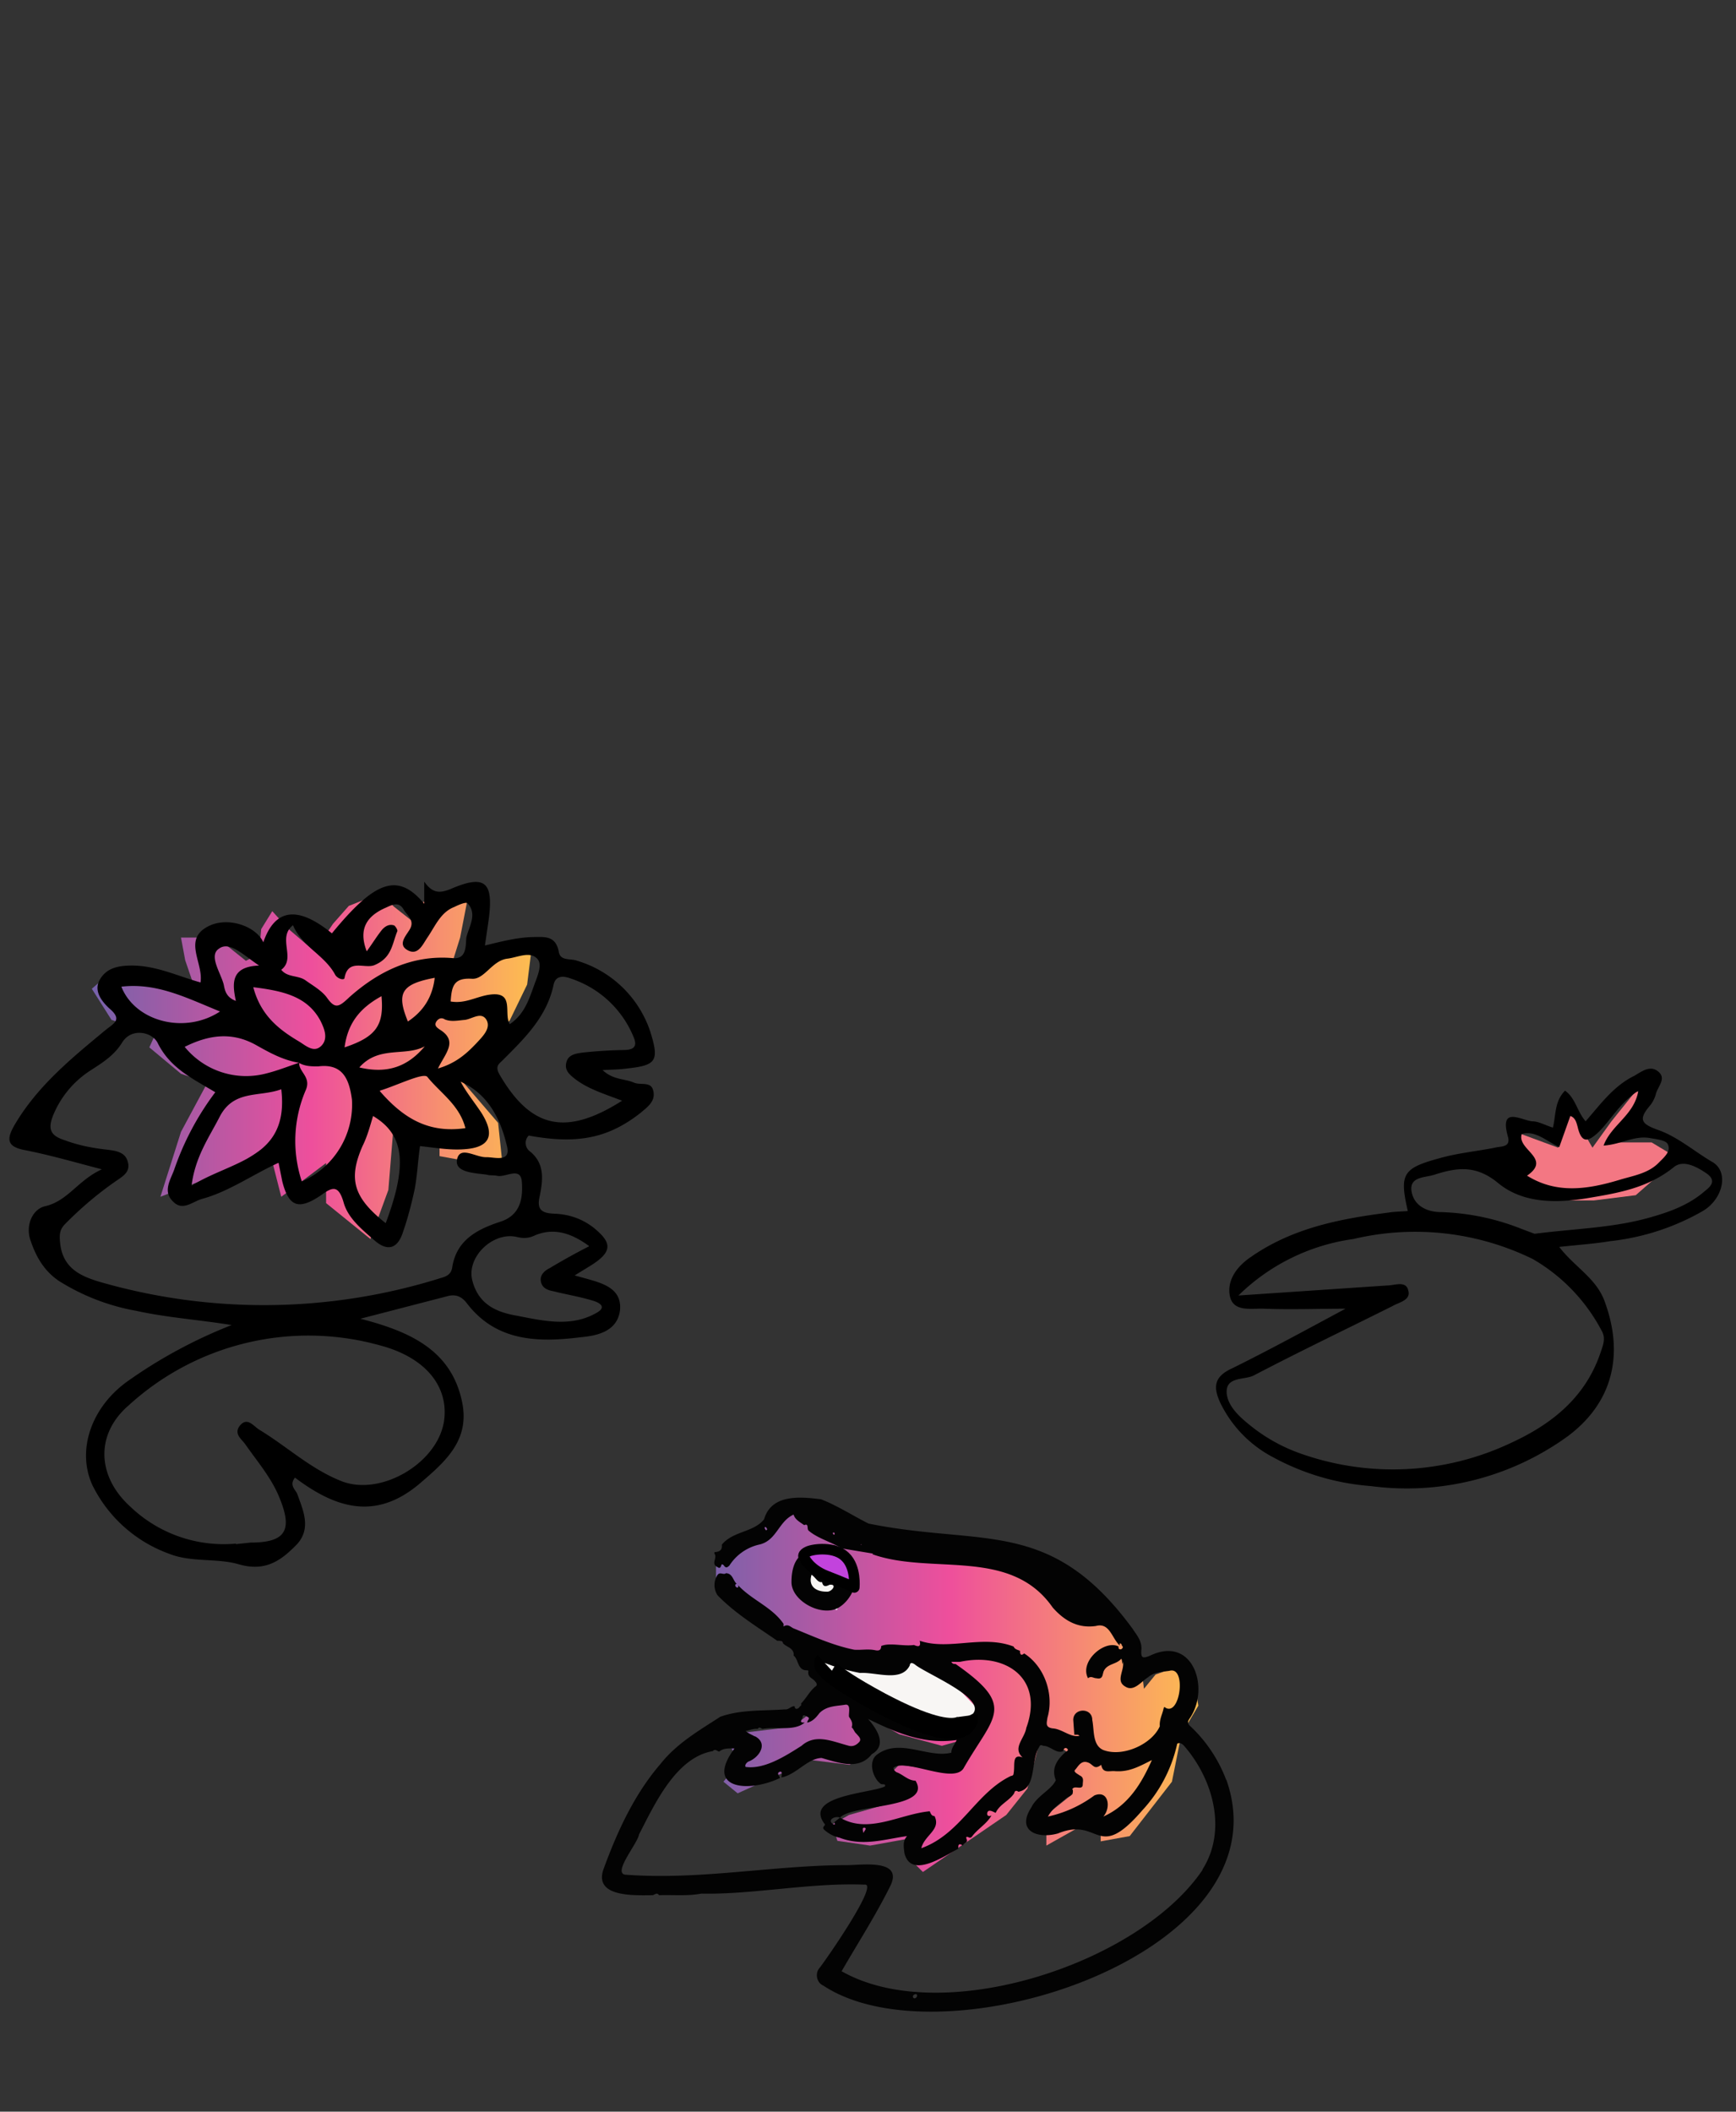 <svg xmlns="http://www.w3.org/2000/svg" id="b" width="329" height="400" data-name="Layer 2">
  <rect width="100%" height="100%" fill="#333333" stroke="none"/>
  <defs>
    <linearGradient id="Gradient-0" x1="112" x2="206.5" y1="278.9" y2="278.9" gradientUnits="userSpaceOnUse">
      <stop offset="0" stop-color="#7662ab"/>
      <stop offset=".5" stop-color="#ee4f9c"/>
      <stop offset="1" stop-color="#fdbd50"/>
    </linearGradient>
    <linearGradient id="Gradient-1" x1="16.8" x2="100.1" y1="377.1" y2="377.1" gradientTransform="matrix(1 0 0 -1 0 412)" gradientUnits="userSpaceOnUse">
      <stop offset="0" stop-color="#7662ab"/>
      <stop offset=".5" stop-color="#ee4f9c"/>
      <stop offset="1" stop-color="#fdbd50"/>
    </linearGradient>
  </defs>
  <style>
    @keyframes a0_t{0%{transform:translate(-191.853px,-25.448px);animation-timing-function:cubic-bezier(0,0,.58,1)}30%{transform:translate(-193.853px,-25.448px);animation-timing-function:cubic-bezier(0,0,.58,1)}75%{transform:translate(-189.567px,-25.448px)}to{transform:translate(-191.853px,-25.448px)}}@keyframes a1_t{0%{transform:translate(-16px,-20px)}40%{transform:translate(-6px,-20px)}to{transform:translate(-16px,-20px)}}@keyframes a2_d{0%{d:path(&quot;M135.66,128.039C135.66,128.039,134.425,129.219,146.322,135.55C163.739,144.817,162.837,138.027,162.837,138.027&quot;)}50%{d:path(&quot;M135.66,128.039C135.66,128.039,129.103,140.67,141,147C158.416,156.267,162.837,138.027,162.837,138.027&quot;)}to{d:path(&quot;M135.66,128.039C135.66,128.039,134.103,129.67,146,136C163.416,145.267,162.837,138.027,162.837,138.027&quot;)}}@keyframes a3_d{0%{d:path(&quot;M131.75,107.921C131.75,107.921,132.688,110.213,136.025,111.485C139.363,112.758,141.332,113.701,141.332,113.701C141.332,113.701,141.713,109.883,139.616,107.868C137.518,105.852,133.626,106.377,132.497,106.91C131.368,107.443,131.75,107.921,131.75,107.921Z&quot;)}65%,to{d:path(&quot;M131.75,107.921C131.75,107.921,132.663,109.727,136,111C139.337,112.273,141.332,113.701,141.332,113.701C141.332,113.701,141.713,109.883,139.616,107.868C137.518,105.852,133.626,106.377,132.497,106.91C131.368,107.443,131.75,107.921,131.75,107.921Z&quot;)}80%{d:path(&quot;M131.75,107.921C128.368,111.48,129.401,116.003,133,117C136.337,118.273,139.616,115,139.616,115C139.616,115,141.713,109.883,139.616,107.868C137.518,105.852,133.626,106.377,132.497,106.91C131.368,107.443,131.75,107.921,131.75,107.921Z&quot;)}}
  </style>
  <g id="c" data-name="Layer 1" transform="translate(20.6 187)">
    <path fill="url(#Gradient-0)" stroke-width="0" d="m122.3 105 4-5.4 4.6-.9 7.2 4 14.4 2.3 14.8 1.8 14.4 4 8.1 7.3 5.4 6.7 1 8.1 2.2-2.7 5-1.8 2.2 1.8.9 5.9-3.2 5.4-1.8 9-8 10.3-5.5 1v-5l-10.3 5.8v-5.8l5-4-1-2.3 2.3-4-7.2-5-2.7 10.3-4 5-15.8 10.8-1.8-1.8 1.8-5-10 1.8-6.2-.9-1-3.1 3.2-1.8 9.5-2.7-3.2-3.6 3.2-3.2 10.8 1.4 5-7.2-7.7 2.2-8.1-2.2-9.5-5.4 4.1 8.5-4 2.7-7.3-.9-13.9 6.3-2.7-2.2 2.7-3.2-1.3-3.6H112l5.9-2.2 11.7-1.4 7.6-5.8-6.3-7.7-15.8-12.6v-5l7.2-4Z" class="l"/>
    <path fill="#f8f6f4" stroke-width="0" d="m146 138-14.5-12.4 18 1.5 7 1 9.5 10-7.5 3.5L146 138Zm-14.5-27 1-3 7.5 5-2 5-6.5-3v-4Z" class="h"/>
    <g transform="translate(209.9 15.4)">
      <path fill="#f37783" stroke-width="0" d="m62.3 25-8-3.5v-2l3-1.5-2-6.5 9.5 3.5 1.5-8.6 5 8.6 3.6-5 4.5-5.6h3L76 14h6.5l5 3-8 7-8 1h-9.1Z" class="j"/>
      <path stroke-width="0" d="M255.7 36.6c.6-2.5.3-5 2.3-7 2 1.4 2.3 4 3.9 5.8 2.8-3.2 5.3-6.7 9.2-8.6 1.4-.8 3.1-2.2 4.7-.7 1.4 1.3-.3 2.8-.6 4.2-.2.7-.6 1.5-1 2-2.4 2.8-1.8 3.6 1.6 4.8 3.6 1.3 6.7 4 10.1 6 3.2 1.8 2.1 7-1.8 9.3a45 45 0 0 1-17.5 5.7c-3 .5-6.1.7-9.7 1.1 2.9 3.8 7 5.9 8.6 10.3 3.7 10 1.6 19.1-6.9 25.5a52 52 0 0 1-37.4 9.5 46 46 0 0 1-18.6-5.5 22.9 22.9 0 0 1-9.9-10.2c-1.4-3-1.3-5 2.2-6.6 7.3-3.6 14.4-7.5 21.5-11.3-5.2 0-10.4.2-15.5 0-2.3-.1-5.7.7-6.4-2.3-.6-2.8 1-5.3 3.4-7.1 8-5.8 17.2-7.6 26.6-8.8 1.2-.2 2.5-.2 3.7-.3-1.6-7-1-8.1 6-10 3.5-1 7-1.3 10.5-2 1.1-.3 3 0 2.5-2-1.7-5.9 2.3-3.3 4.5-3 1.3 0 2.4.7 4 1.2Zm-59.6 31.8 28.2-1.9c1.4 0 3.6-1 4 1 .5 1.8-1.8 2.2-3 2.9-8.8 4.4-17.6 8.6-26.2 13.1-1.8 1-5.6.1-5.2 3.6.3 2.3 2.3 4.2 4.3 5.8a32 32 0 0 0 9.3 5.3 52.4 52.4 0 0 0 40.3-1.9c7.6-3.5 14-8.5 16.9-17 .5-1.5 1.1-2.8.2-4.3a33.9 33.9 0 0 0-13-13.5 50.7 50.7 0 0 0-34-3.8 38.6 38.6 0 0 0-21.8 10.7Zm56.2-11.7c7.8-1 15.1-1.1 22.2-3.2 3.5-1 7-2.3 9.9-4.8 1-.8 2.4-1.9.6-3.3-2-1.4-4.6-2.8-6.4-1.3-5 4-10.6 4.9-16.6 5.9-6.2 1-12.3.8-16.8-3-4.2-3.4-7.8-2.8-11.9-1.5-1.7.6-4.8.3-4.4 3.1.4 2.7 2.8 4 5.6 4a45 45 0 0 1 15.3 3.2l2.4.9Zm13-16.7c1.5-4 5.8-5.7 6.6-10.4-3.5 2.3-5.1 5.4-7.5 7.8-1.8 1.7-3.2 2.5-4-.9-.2-.7-.4-1.8-1.4-2.1l-2.1 5.9c-2.5-1.2-4.5-3.2-7.1-2.5-1 3 5.8 4.6 1 7.9 5.6 3.5 11.5 2.6 17.5.8 2.6-.8 5.5-1.2 7.5-3.3 1-1 2.3-2.1 1.7-3.4-.3-.8-2.1-1-3.3-1.2-3-.6-5.6 1.2-8.9 1.4Z" class="i" style="animation:2s linear infinite both a0_t" transform="translate(-191.9 -25.4)"/>
    </g>
    <g style="animation:2s linear infinite both a1_t" transform="translate(-16 -20)">
      <path fill="url(#Gradient-1)" stroke-width="0" d="m20.6 26.3-3.8-6 3.8-3.3 8 1.7 8.5 3.8-2.6-7.6-.8-4.3h6.8L46 15l2.5-1.3.4-4.7L51 5.6l3 3.3 5 4.3L62.5 8l3-3.4 6.3-2.5L74 4.7l3.3 2.6 2.2-3.4 7.1-1.7 1.3 1.7-1.3 6.7-2 6.4 6.3-3.8 9.3-.9-.9 7.2-3.3 6.8-10.2 10.1 8 9.3.9 8.5-12-2.2v-2h-3.3l-5.5-2.6-.9 11-3.4 9.3-8.4-6.8v-7.6l-8.5 6.4-2.5-9.8-6.4 4.3-14 5.5 3.9-12.3 5-9.3-5-1.7-6-5 1-2.2-8.1-3Z" class="m" transform="translate(-4)"/>
      <path stroke-width="0" d="M75.8 4.3V0c1.6 2.3 3 2.2 5 1.4C87.3-1.4 89 0 88 7.3l-.7 4.8c3.3-.8 6-1.5 9-1.6 2.2 0 4.4-.4 5 2.8.3 1.8 2.2 1.2 3.5 1.7a20.9 20.9 0 0 1 13.8 13.3c1.8 5.7 1.2 6.5-4.4 7.1-1.4.2-2.8.2-4.6.3 2 1.9 4.2 1.6 6 2.4 1.3.5 3.2-.3 3.6 1.5.5 2-1.1 3.1-2.4 4.2-6.1 4.8-12 6-21.2 4.3a2 2 0 0 0 .1 2.9c3 2.3 2.6 5.5 2 8.5-.6 2.5.2 3.3 2.7 3.4 2.6.1 5 .8 7.3 2.5 3.8 3 3.8 4.7-.3 7.3l-3.1 1.9 2.2.6c3.2.9 6.8 1.9 6.4 6-.5 3.9-4.1 4.8-7.4 5.1-8 1-16 .9-21.6-6.4-.9-1.2-2-1.8-3.6-1.4l-16.6 4.3C73 85.2 81 88.7 83 98.7c1.4 7-3 11-7.8 15.1-8.5 7.4-16.2 4.9-23.9-.9-1.1 1.4 0 2.2.4 3 1.2 3.3 2.7 6.6 0 9.6-3 3.1-6 5.3-11.1 3.8-4.2-1.2-9-.3-13.2-2a26.1 26.1 0 0 1-14.5-13c-3-6.6-.2-14.7 6.6-19.6A92 92 0 0 1 39.3 84c-6.1-1-12.2-1.4-18.1-2.7a41 41 0 0 1-14.7-5.7c-2.9-2-4.4-4.8-5.4-7.9-.8-2.6.4-5.6 2.8-6.2 4.4-1 6.2-4.9 10.8-7C9 53 4.5 51.7-.2 50.8c-3.3-.7-3-2.3-1.7-4.6 4.3-7.4 10.8-12.7 17.2-18 1.7-1.4 3.4-2 .8-4.2-1.4-1.3-3-3.3-1.8-5.4 1.3-2.3 3.6-2.7 6.1-2.7 4.6 0 8.7 2 13 3.2.6-3.7-3.4-8.1 1.4-10.6 3.8-2 9.2 0 10.5 3 2.2-6.4 6.5-7 13-1.7 8.2-10 12.5-11.6 17.5-5.6ZM52 34.3c-3-.5-5.5-1.9-8-3.3-4.6-2.6-9-2-13.6.3a15 15 0 0 0 15.6 5c2-.5 4-1.3 6.1-2-.1 1.8 2.4 2.7 1.2 5.3a24.4 24.4 0 0 0-.7 17.2 15.9 15.9 0 0 0 9.5-15.5c-.5-3.8-1.7-6.9-6.4-6.3-1.3 0-2.5 0-3.7-.7Zm-3.9 19c-5 2.3-9.3 5.4-14.4 6.8-1.8.5-3.7 2.4-5.5.5-2-1.9-.5-4.1.2-6a52.7 52.7 0 0 1 7.8-14.7c-4.3-2.6-8.5-4.5-10.9-9.3-1-2.1-4.9-3-6.7-.2-1.6 2.6-3.8 3.9-6.1 5.4a18.4 18.4 0 0 0-7 8.4c-1.2 2.9-.3 4 2.2 4.8 2.7 1 5.4 1.5 8.2 1.8 1.4.2 3.2.4 3.7 2.2.6 2-.9 2.8-2.2 3.7a67.2 67.2 0 0 0-9.6 8.1c-1 1-1.2 1.8-1 3.7.5 4.8 4 6.2 7.1 7.2a112 112 0 0 0 65-.6c1.1-.3 2-.7 2.2-2 .8-5.3 4.9-7.3 9.2-8.7 3.9-1.3 4.2-4.7 4-7.5-.2-3.1-3.2-.7-4.8-1.2-.6-.1-1.3 0-1.9-.2-2.3-.3-6-.4-5.6-2.8.5-2.8 3.6-.4 5.6-.5 1.6 0 4.6 1 3.9-2-1.2-5.2-3.6-10-8.8-12.3 1.1 2.1 2.7 4 4 6 2.6 4.2 1.5 6.5-3.4 6.8-2.7.2-5.5-.3-8.3-.6-.4 2.7-.5 5.4-1 8.1-.6 2.8-1.3 5.5-2.2 8.1-1 3.2-2.9 3.9-5.5 1.6-2.4-2.1-5-4.2-5.8-7.2-1-3.4-2.2-2.8-4.4-1.2-4.2 2.8-6 2-7.2-2.7l-.7-3.5Zm-8 72.2 2.8-.3c6.6 0 8-2.3 5.5-8.4-1.5-3.8-4.2-6.9-6.5-10.2-.7-1-2.3-2-1-3.6 1.4-1.6 2.5.1 3.6.8 5.3 3.2 9.8 7.5 15.7 9.8 7.6 2.9 18.5-3.7 19.4-11.8.7-6.2-3.5-11.6-12-13.9a50.5 50.5 0 0 0-47.8 11.3c-6.4 5.5-6 13.5.3 19.2a25.6 25.6 0 0 0 20 7Zm73.2-84c-3.4-1.3-6.4-2.2-8.9-4.1-1-.8-2-1.6-1.7-3 .3-1.6 1.7-1.8 3-2a86 86 0 0 1 7.8-.5c1.8 0 2.8-.5 2-2.4a19.4 19.4 0 0 0-11.8-11.1c-1.3-.5-3-.8-3.4 1.2-1.3 6.1-5.6 10.2-9.8 14.4-.8.7-1.2 1.2-.4 2.6 5.9 10.1 12.5 11.7 23.2 4.9ZM107 69c-3.3-2.4-6.6-3.5-10.2-2-1.2.6-2.3.6-3.5.3-4.5-1-9.5 3.8-8.4 8.2 1.1 4.4 4.3 6 8.3 6.7 5.2 1 10.5 2.3 15.4-.6 2-1.2 0-2-1.1-2.3-2.4-.7-4.8-1.1-7.2-1.7-1.1-.2-2.2-.6-2.4-1.9-.2-1.2.7-2 1.7-2.5a123 123 0 0 1 7.4-4.1ZM51 8.2c-3.2 2.4.6 6.3-2.3 8.5 1.2 1.5 3.2 1 4.6 2 1.4 1 3 1.9 4 3.2 1.6 2.3 2.3 1.9 4.3 0 5.5-4.9 12-8.1 19.7-7.4 2.7.2 2.3-2.7 2.5-4 .5-2 2.1-4.4.2-6.4-.3-.3-1.7.3-2.5.7-2.6 1-3.6 3.6-5.1 5.8-.9 1.3-1.8 3.6-3.9 2.3-1.6-1-.3-2.5.4-3.6 1.3-1.9-.3-2.8-1-4-.9-1.6-2.2-.9-3.3-.4-3.5 1.5-5.4 3.9-3.7 8.3 1.1-1.5 2-3 3-4.2.6-.6 1.3-1 2.2-.7.3.2.7.9.6 1.1-1 2.4-1 5-4.3 6.4-1.8.8-5-1.3-5.7 2.4 0 .6-1.4.2-1.8-.6-2-3.7-6.3-5.3-8-9.4Zm-2.2 31.1c-4.2 1.6-9.1 0-11.8 5.3-2 3.9-4.6 7.5-5.3 13 7.7-4.8 18.6-5.1 17-18.3Zm19.7 25.4c4.2-11.2 3.5-16.8-2.4-20.3-.6 2-1.1 3.9-2 5.7-2.7 6.2-1.8 9.7 4.4 14.6Zm12.3-42c2.8.5 5-1 7.5-1.3C93 20.8 90.8 25 92 27c2.7-1.8 3.6-4.5 4.6-7.3.6-1.7 1.7-4 .6-5.1-1.4-1.5-3.8-.2-5.7 0-2.9.4-4.3 4-6.7 3.8-3.5-.2-3.8 1.5-4 4.4Zm-13.4 17c4.5 5.2 9.3 8 16.2 7-1.1-4.4-4.8-6.7-7.2-9.7-.7-.9-5.5 1.5-9 2.6ZM43.4 20c1.4 5.3 4.8 8 8.7 10.3 1.3.8 2.8 2.2 4.2.8 1.4-1.4.5-3.4-.2-4.8-2.5-4.6-7.1-5.6-12.7-6.3Zm-25-.1c2.6 6.6 12 9.1 18.7 4.7-6.2-2.5-11.9-5.5-18.7-4.7Zm60 15.5c3.4-1 5.4-2.8 7.3-4.8 1.1-1.2 2.8-2.8 1.9-4.4-1-1.7-2.8-.1-4.2 0-1.2.1-2.5.4-3.7-.1-.6-.4-1.2-.2-1.6.4-.5.8.2 1.2.6 1.5 3.6 2.2 1.1 4.5-.3 7.4ZM67.7 21.7c-4.2 2.3-6.4 5.2-7 9.7 6-2 7.5-4.2 7-9.7Zm-27.6.9c-.7-3.3-1-6.5 4.4-6.7-3-2-5.6-4.7-7.6-3.2-2 1.3.3 4.5.9 6.8.2 1 .4 2.4 2.3 3.1Zm35.8 8.6c-3.7 2-8.7-.2-12.4 4 5.5 1.3 9.3-.3 12.4-4Zm2-13c-6.5 1.2-7.4 2.9-5.2 8.3 3-2 4.7-4.7 5.1-8.4Z" class="i"/>
    </g>
    <path fill="#030303" stroke-width="0" d="M211.8 150.2a27 27 0 0 0-6.9-10.3c-.5-.5-.4-.8-.1-1.3 4-5.6.8-15.9-7.4-12-1.4.6-1.8.5-1.7-1 .2-1.8-1-3-1.6-4-15.6-21.3-28.4-15.6-50.1-20-2.8-1.4-5.9-3.4-9-4.6-4-.5-9.4-1-10.8 3.8-2 2.5-5.9 2.2-8 4.8.1.9-.3 1.3-1.2 1.4-.1 0-.3 0-.2.3.6.8-.7 1.9.5 2.5.3.2.6.4.8-.3.1-.4.5 0 .6.2.4.4.6.1.9-.1a9.1 9.1 0 0 1 5.6-4c3.4-.7 3.7-4.4 6.6-5.7.3 1 1.2 1.4 2 2 .9-.4.5.6.8 1 1.7 1.5 4.4 2.2 6.3 3.4l6 1-.2.1c11.2 4 26.2-1.4 34.2 10.1 2.2 2.5 4.8 4 8.2 3.5 2.6-.7 3 2.3 4.5 3.7v-.4c.5 0 .3.5.6.6 0 .7-1 .7-.8 0-2.6-1.4-7.5 2.8-5.8 6 .6-.5 1 0 1.6 0 1.3.3 1.1-.8 1.4-1.4.7-1.4 2.4-1.2 3.3-2.3.2.3.1.7.3 1v-.5c.4 1.7-1.5 3.7.5 4.8 1.6 1 3-1 4.3-1.8 1.2-1 2.6-1 4-1.2 3.3-1 2.1 8.6-.7 7-.2-.2-.3-.2-.4.2-.2 1-.8 2-.7 3.3-1.5 3.4-7 5.9-10.7 4.5-2.1-.9-1.7-3.8-2.1-5.7 0-2.4-3.6-2.3-3.6 0l.2 2.8h.7l.3.2c-1.7.4-3.3-1.3-5.1-1.4-1.5-.2-1.1-1.1-1-2 1.3-4.4-.5-9.7-4.4-12.2-.6.5-.8.2-.8-.5-.5-.2-1-.3-1.2-.8-5.9-2.3-12.2.8-17.8-1.1.3 1.3-.4 1.1-1.1.8-2 .3-4.6-.5-6.2.2 0 .9-.6.9-1.1.8-1.4-.3-2.7 0-4-.1-4-.8-7.7-2.5-11.4-4-.6-.2-1.1-1-2-.4v-.5c-2.2-3.2-6-4.5-8.6-7.3.2 1-1.1 0-.3-.3-.7-.6-.7-1.9-2-2-.5.4-1.1-.3-1.6.3a3.5 3.5 0 0 0 0 3.9c3.3 3.4 7.4 5.9 11.3 8.6.5 0 1 0 1.1.5.7.7 2.2 1 2 2.3 1 .8.7 2.8 2.5 2.8.2 0 .3 0 .3.2-.2 1 .7 1.3 1.1 1.7.5.5.7.9.2 1.2-1.1.9-1.7 2.2-2.7 3.2.1.2 0 .5-.2.5-.2.5-1 .8-1 0h-.2c-.6.1-1 .7-1.7.6-4.1.3-8.3 0-12.2 1.4-4 2.6-8.2 5-11.3 8.9-5 5.8-8.2 12.8-10.8 19.9-2 5.5 6 5 9.3 5 .4-.1.8-.6 1.2 0 2.6-.1 5.3.2 8-.3 9.8.2 20.6-2.1 30.9-1.7 3-.5-7.3 14.3-8.5 15.8-.9 1-.5 2.8.7 3.3 22.7 15.1 88.1-6.1 76.4-39Zm-87.2-47.3c-.6-.6-.1-1 .2-.2l-.2.2Zm13 .4h-.1c.2.4-.1.6-.2.2h-.1l.1-.2h.2Zm5 2.2.1.1h-.2Zm40 46.5c.3-1 2 .3 2-1 0-.6.3-1.3-.6-1.7-.4-.3-1.3-.7-.8-1.1.6-.7 1.2-2 2.7-1.2.8.5 1 1.2 2.2.3.3 1.7 1.5 1.1 2.6 1.2 2.7.2 4.6-.9 7-2.1-2 4.5-4.5 8.6-9.2 10.7 1.5-1.7 1-5.1-1.7-4a23 23 0 0 1-8.8 4c1-1.8 2.4-2.5 3.5-3.5.6-.4 1.4-.5 1.2-1.6Zm-21.3-24.2c8.8-1.9 16 3.2 12.6 12.5-.3 2-2.7 3.8-.7 5.6-2.1-.8-1.4 1.5-1.7 3 0 .4-.3.5-.5.5-6.7 3.2-9.5 11-17 13.7.6-2.5 3.8-3.5 2.5-6.1-.6 0-.7-.5-.9-.9-5.6.5-11.6 4.4-17 1.2l-1 .8c-.2.1.3.6-.2.5-1.4-.8.2-1.7 1.2-1.3 2.4-2.6 17.6-1.6 14.3-7-1.4 0-2.4-1.2-3.6-1.6-.3-.2-.5-.4-.6-.8 2.2-2 11.7 3.3 13.4-.1 5.7-9.9 10-11.5-1.6-19.6-.3 0-.6 0-.8-.4h1.6Zm-17.9 31.8-.4.6-.1-.7c0-.5.8-.3.5.1Zm-1-29.7c3-.2 7.8 1.8 9.4-1.4.1-.6.4-.6 1-.2 2 1.7 13.5 6.3 11 9.3-7 4-15.2-.4-21.2-4.1-1-.4-.4-1.7-1.9-1.6-2-.7-3.3-2.2-5-3.6 2.4.5 4.5 1.2 6.7 1.6Zm-20 12c-.5-.3-1.1-.5-1.7-1 .9-.2 1.6-.5 2.3-.4.3-.5.6-.1.9 0 2.6-.5 6 .5 8-1.2-.6 0-1 0-.4-.9 0-.7.4-.5.9-.2.7.3-.1.7 0 1.1 1-.2 1.7-1 2.3-1.8 1.4-1.4 3.2-1.3 5-1.6 1 0 .5 1.6.6 2.3.4.6.8 1.2.5 2 .4.3.5.9.9 1.2.3.4 1 .9.6 1.5-.5.6-1.2 1-2 .8-3.1-.8-6.3-2.4-9 0-3 1.9-7 4.5-10.6 4-.2-.4.2-.8.5-1 2-.7 3.9-3.4 1.3-4.8Zm30 49.3c0-.4.8-.7.8-.2 0 .5-.7.8-.8.2Zm54.9-24c-12 17.8-49.4 30-68.4 19.2 3-5.2 6.6-10.8 9.3-16.3 2.3-5-5.5-3.8-8.2-3.8-14 0-28 2.9-42.2 1.8-2.2-.5 2.5-6 2.7-7.6 3-5.8 7-14.6 14-15.8.4-.5.8 0 1.2.1.8-.7 1.9-.6 2.9-.6-5.8 7.8 2.8 8.4 8.6 5.6 0-.4-.6-.7-.2-1.1.8-.4.5.5.5 1 2.9-.6 4.9-3.6 7.6-3.7 3.2.9 7.1 2.4 9.5-.7 3-1.7 1-4.8-.7-6.7 5.3 2.6 10.6 4.9 16.8 4-.3.8-1 1.4-1 2.4-4.4 1.1-9.7-2.8-14 .3-1.8 1.2-1 4.4.6 5.6.3.2 1-.1.8.5-2.7 1.3-15.3 1.7-11.5 7 .5.4-.6.6 0 1.2.9.8 1.9 1.3 2.9 1.5 4.4 1.7 8.5.3 12.8-.3-.9 1-.6 2.2-.5 3.2 1.2 5 7.5.6 10.2-.8 0-.8.1-1.1.9-.6.1-.5 1-.5.7-1.2-.2-.5 0-.5.3-.4.4.2.5.1.7-.1 1.1-1.5 2.8-2.4 3.7-4-.5.2-.9.1-.8-.5.2-.8 1.1-.2 1.6 0 .7-1.6 2.6-2.3 3.5-3.7.1-.5.4-.6.8-.3 3.5-.6 2.3-5.8 3.9-8.4.2-.5.4-.5.8-.3 1.4 0 2.5 1.6 3.8 1 0-.5.5-.8.8-.4.3.3-.3.5-.5.7-1.5 1.4-2.6 3-1.7 5.2-.8 1.8-3.6 3-4.6 5.1-3 4.5 1.1 6.1 5 5 8-3.3 7.3 5.7 16-4.4a27 27 0 0 0 6.6-12.6c.6-.3 1 .1 1.3.4 5.5 6.3 8.2 16 3.5 23.4Z" class="k"/>
    <path fill="#030303" stroke-width="0" d="M140.6 107.9c-.4-.6-1.3-.7-1.6-1.5h-.1a1 1 0 0 1-.7-.3 2 2 0 0 1-.4-.3c-2.3-.5-3.6.6-5.6 1.3-2.3.7-2.8 3.5-2.8 5.5-.1 3.6 5.6 6.7 8.8 5 3.2-1.8 4.7-6.8 2.4-9.8Zm-4.6 6.6c-1.8 0-3.5-.9-2.8-3.2.8.5 1.1 1.5 2 1.4.2 1 .8.8 1.4.5 1.6-.2.4 1.4-.5 1.3Zm-.8-5.4c1.3.1 2.3.4 3 1.7a3.8 3.8 0 0 1-3-1.7Z" class="k"/>
    <path fill="#f8f6f4" stroke="#000" stroke-miterlimit="10" stroke-width="4" d="M135.7 128s-1.3 1.2 10.6 7.6c17.4 9.2 16.5 2.4 16.5 2.4" class="g" style="animation:2s linear infinite both a2_d"/>
    <path fill="#c243dd" stroke="#000" stroke-linecap="round" stroke-linejoin="round" stroke-width="2" d="M131.8 108s.9 2.2 4.2 3.5c3.4 1.3 5.3 2.2 5.3 2.2s.4-3.8-1.7-5.8c-2-2-6-1.5-7.1-1-1.1.5-.8 1-.8 1Z" class="f" style="animation:2s linear infinite both a3_d"/>
  </g>
</svg>
